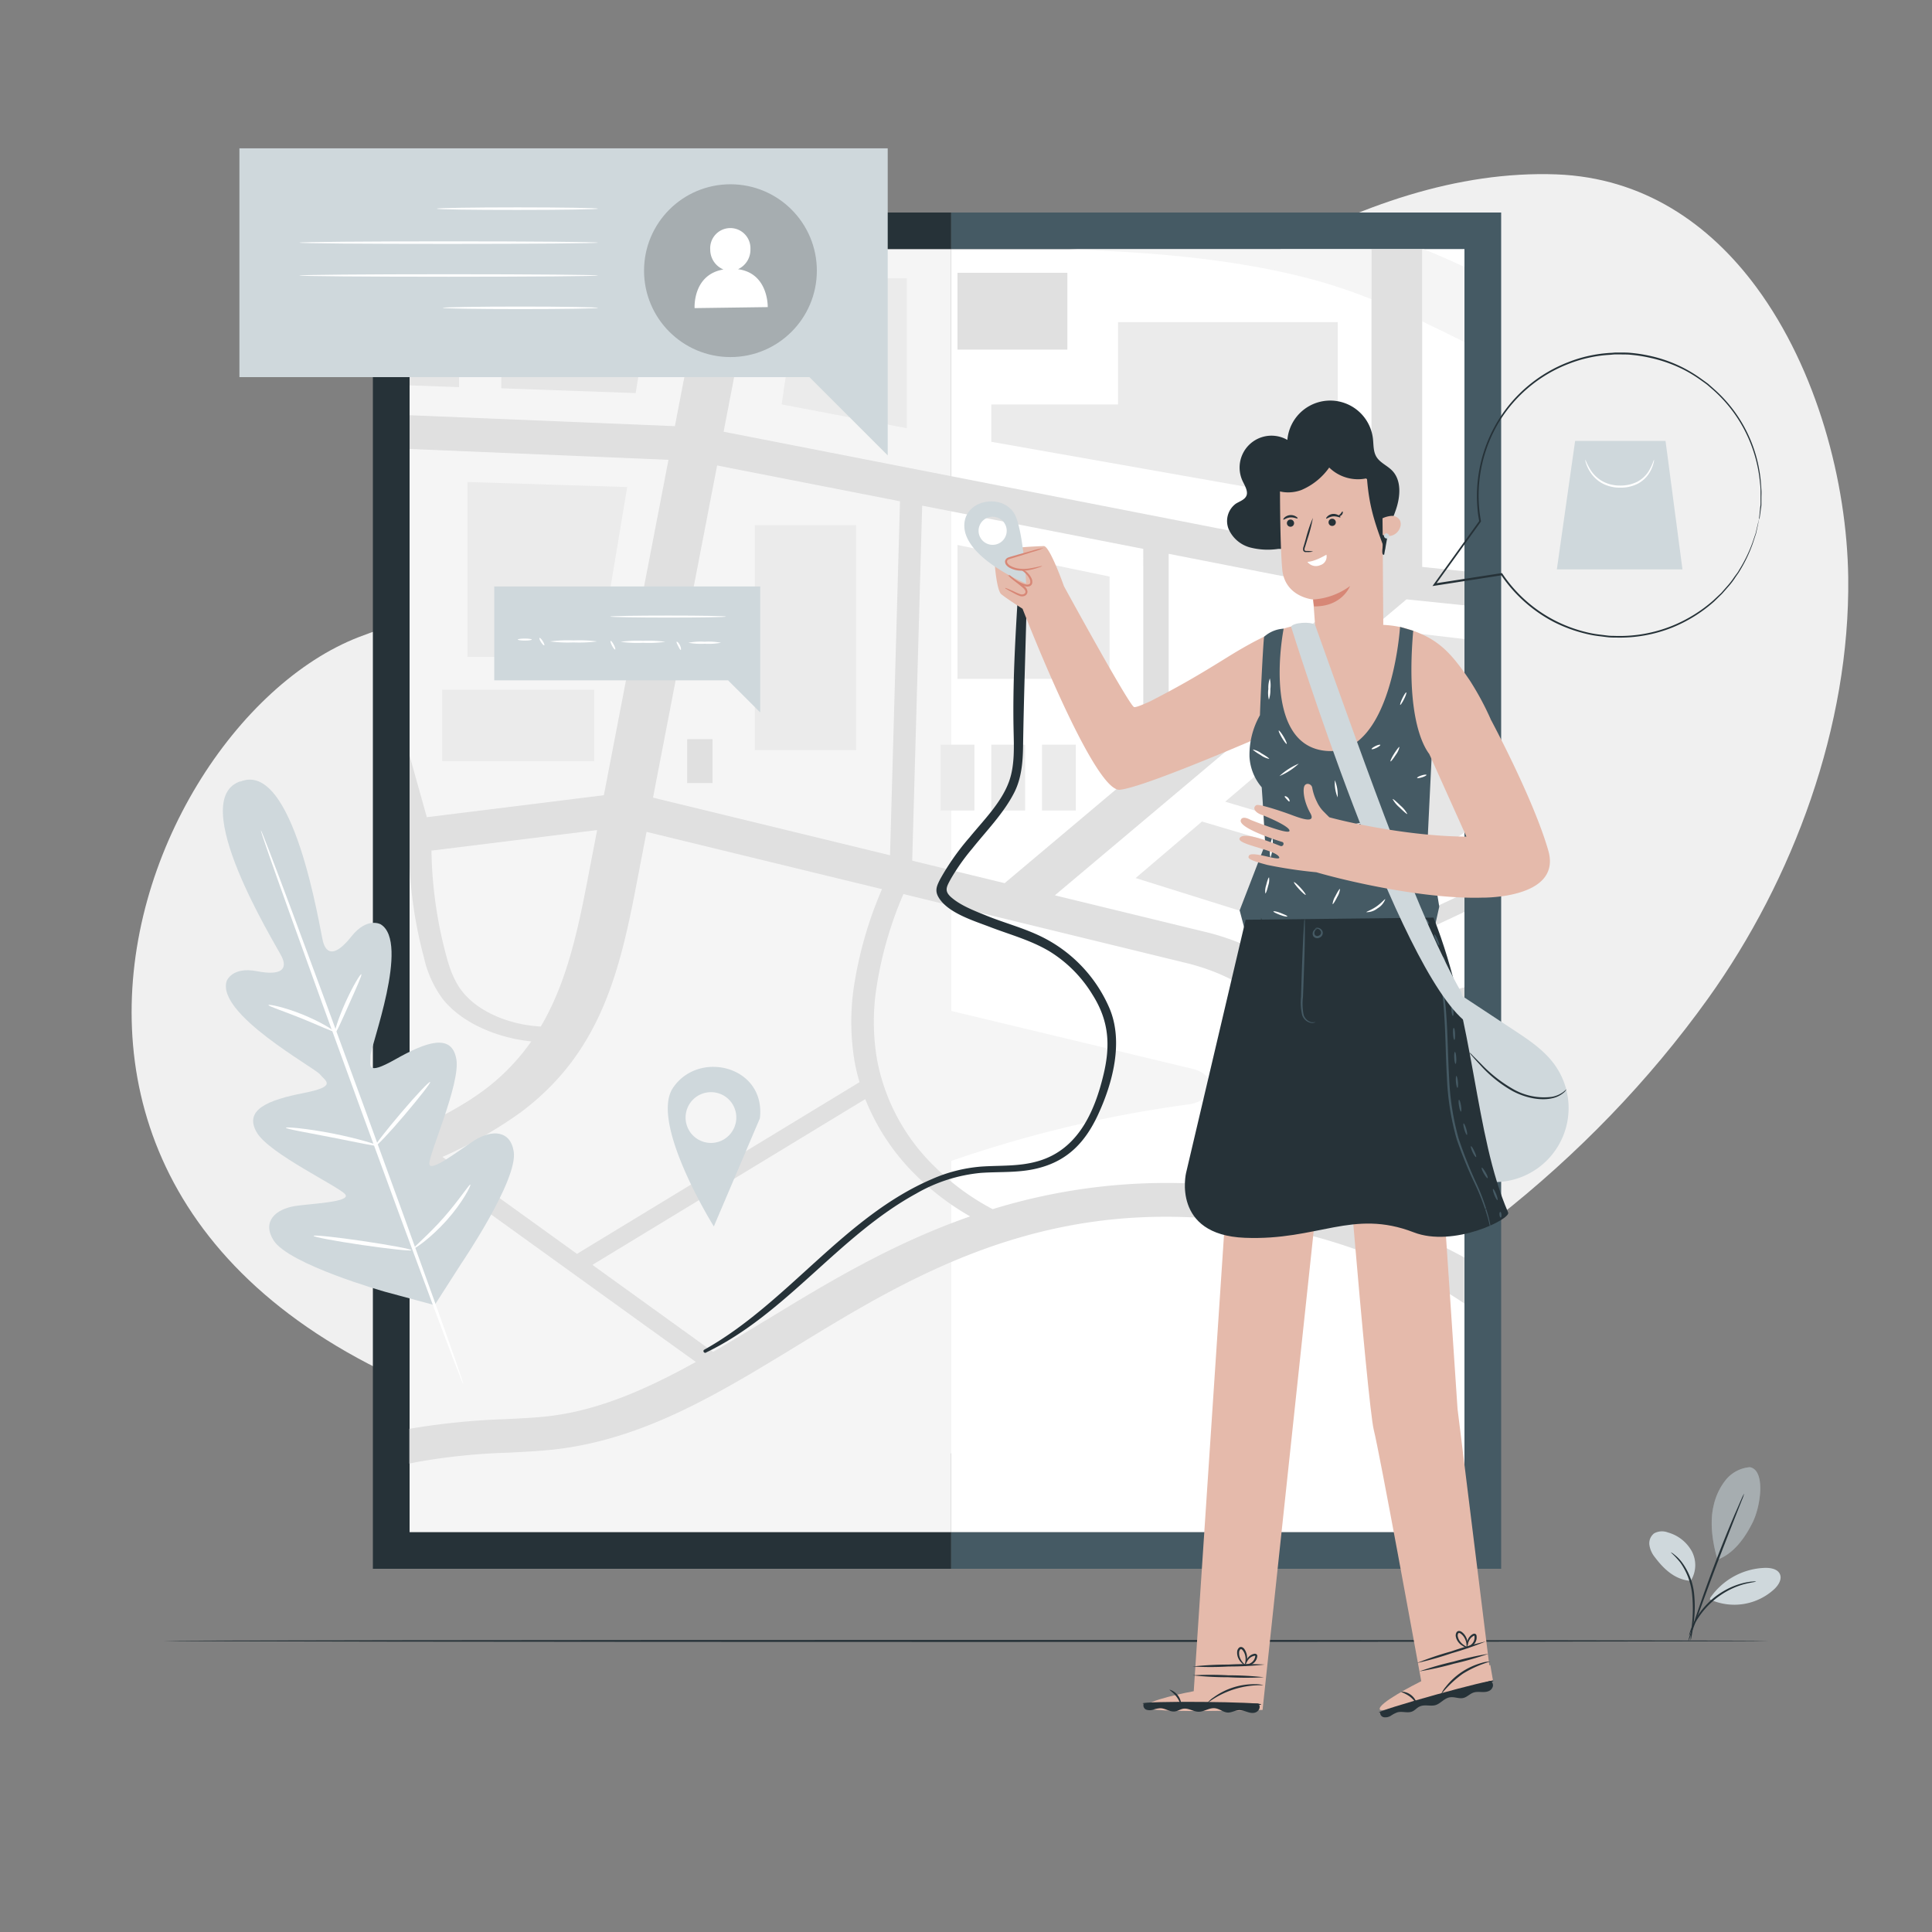 <svg xmlns="http://www.w3.org/2000/svg" viewBox="0 0 500 500"><rect x="0" y="0" width="500" height="500" fill="#808080" stroke="none"/><g id="freepik--background-simple--inject-18"><path d="M454.59,74.39C442.31,57.73,425.14,46,402.87,45.13c-51.54-1.89-102.14,36.35-139.8,67.09l-3.2,2.63c-84.59,70-104.35,25.9-166.94,50S-24.9,341.16,164,375c103.79,18.58,217-31.43,278-116.53,22.21-31,36.8-70.7,36.32-109C478,124.83,470.25,95.64,454.59,74.39Z" style="fill:#f0f0f0"></path></g><g id="freepik--Floor--inject-18"><path d="M457.73,424.67c0,.14-93,.26-207.72.26s-207.74-.12-207.74-.26,93-.26,207.74-.26S457.73,424.52,457.73,424.67Z" style="fill:#263238"></path></g><g id="freepik--Map--inject-18"><polygon points="388.5 55 246.15 55 246.15 64.5 379 64.5 379 396.5 246.15 396.5 246.15 406 388.5 406 388.5 55" style="fill:#455a64"></polygon><polygon points="246.15 64.5 246.15 74 246.15 387 246.15 396.5 379 396.5 379 64.5 246.15 64.5" style="fill:#fff"></polygon><polygon points="106 396.5 106 64.5 246.15 64.5 246.15 55 96.5 55 96.5 406 246.15 406 246.15 396.5 106 396.5" style="fill:#263238"></polygon><polygon points="106 64.5 106 396.5 246.15 396.5 246.15 387 246.15 74 246.15 64.5 106 64.5" style="fill:#f5f5f5"></polygon><path d="M347.48,74.69c2.53.84,5,1.77,7.46,2.74V64.5H275.09l1.38,0C297.49,65.25,324.56,67,347.48,74.69Z" style="fill:#f5f5f5"></path><path d="M368.06,64.5V83.17c3.63,1.72,7.26,3.53,10.94,5.37V69.08c-3.41-1.58-6.9-3.12-10.49-4.58Z" style="fill:#f5f5f5"></path><path d="M146.94,352.65a105.53,105.53,0,0,0,20.18-9.56l-43-31c-6.5,3.07-13.31,6.26-18.08,9.65v26.19C116.28,355.48,133.09,357.39,146.94,352.65Z" style="fill:#f5f5f5"></path><path d="M221.15,274.63a62.18,62.18,0,0,1-.2-19l-20.95-5c-10-2.39-20.8,1.68-23.17,8.72-5.81,17.3-21.24,34.24-39.72,46a86,86,0,0,1-8.24,4.47l20.45,14.74,73.13-44.42A48.51,48.51,0,0,1,221.15,274.63Z" style="fill:#f5f5f5"></path><path d="M236.74,303.89a57.37,57.37,0,0,1-12.81-19.41l-70.61,42.9,18.1,13.05c6.84-4.35,13.32-9.06,20.16-13.54A243.89,243.89,0,0,1,236.74,303.89Z" style="fill:#f5f5f5"></path><path d="M308.49,276.58l-81.9-19.65a58.12,58.12,0,0,0,.32,17.23A51.92,51.92,0,0,0,241.85,302a314.49,314.49,0,0,1,65.8-16.19C314.66,284.81,315.27,278.13,308.49,276.58Z" style="fill:#f5f5f5"></path><path d="M142.3,244.78l3.09-18.33.31-1.69c-.49-1-1-1.93-1.45-2.89-4.46,1.19-9.41,1.07-14.12,1.63s-9.74,2.15-11.32,5.23c-1,1.89-.45,4,.09,5.94q1.23,4.56,2.47,9.11c.68,2.54,1.42,5.16,3.52,7.3a11.56,11.56,0,0,0,9.64,3.08,8.93,8.93,0,0,0,6-3.78A14.32,14.32,0,0,0,142.3,244.78Z" style="fill:#f5f5f5"></path><polygon points="317.08 207.48 368.51 222.76 379 215.43 379 194.18 344.64 183.98 317.08 207.48" style="fill:#e6e6e6"></polygon><polygon points="350.65 178.86 379 187.28 379 165.39 367.97 164.09 350.65 178.86" style="fill:#e6e6e6"></polygon><path d="M368.06,83.17V64.5H354.94v80L187.27,111.73l9.09-47.23H183.48l-8.82,45.79L106,107.46v8.73L173,119l-16.72,86.8-45.82,5.69L106,195.56v28.85a113.79,113.79,0,0,0,3.66,23.19,28.82,28.82,0,0,0,4.9,10.92c4.61,5.83,13.37,10,22.93,11a55,55,0,0,1-12.32,12.67c-5.54,4.12-12.11,7.48-19.17,10.67v10.35l3.58-1.54,14.5,10.45,43,31,13,9.35c-12.61,7-25.11,12.56-38.28,14.06-3.13.35-6.86.54-10.85.74a184,184,0,0,0-25,2.51v9c.66-.15,1.31-.29,2-.42a161.47,161.47,0,0,1,23.61-2.41c4.25-.22,8.27-.42,12-.84,23-2.62,42.29-14.37,62.68-26.81,21.24-13,45.32-27.67,76.49-32.09,33.08-4.7,69.95,3.39,96.23,21.12l0,0v-11.9a156.35,156.35,0,0,0-50-17c9.51-6.56,16.27-15,18.84-24.05.15-.53.28-1.06.41-1.59a26.09,26.09,0,0,0,.66-5.78,24.91,24.91,0,0,0-.18-3L379,265v-9.51l-32.88,9.81A35.94,35.94,0,0,0,338.45,255L379,236v-4.8L334.8,251.9A63,63,0,0,0,311.18,241L273,231.71l91-76.6,15,1.55v-8.81l-10.94-1.13Zm-182.47,37.3,47.33,9.26-2.58,91.61L169,206.43ZM119.68,256.64c-2.39-3-3.48-6.62-4.31-9.75a110.86,110.86,0,0,1-3.71-26.75l42.88-5.32-2.7,14c-2.62,13.6-5.55,26.13-11.89,36.85C131.55,265.2,123.68,261.72,119.68,256.64Zm9.19,53.12-14.36-10.35A112.52,112.52,0,0,0,134.58,288c20.23-15,25.52-35.19,29.92-58l2.83-14.71,60.93,14.82a102.9,102.9,0,0,0-7.31,25.5,62.18,62.18,0,0,0,.2,19,48.51,48.51,0,0,0,1.3,5.45L149.32,324.5Zm69.19,32c-4.55,2.78-9,5.51-13.51,8.11l-13.13-9.47-18.1-13.05,70.61-42.9a57.37,57.37,0,0,0,12.81,19.41,67.37,67.37,0,0,0,14.33,10.94C230.61,321.93,213.62,332.29,198.06,341.79ZM306.89,249.2c19.84,4.82,31.93,18.38,28.74,32.22-.1.43-.21.86-.33,1.28-2.71,9.49-11.09,18.24-22.67,23.82a152.86,152.86,0,0,0-55.73,6.41,62.33,62.33,0,0,1-15-11,51.92,51.92,0,0,1-14.94-27.8,58.12,58.12,0,0,1-.32-17.23,98.54,98.54,0,0,1,7.17-25.52Zm-11-50.85L260,228.56l-23.92-5.82,2.58-91.88,57.22,11.19Zm6.56-5.52v-49.5l47.71,9.34Z" style="fill:#e0e0e0"></path><polygon points="162.32 126.05 120.98 124.74 120.98 170 154.99 170 162.32 126.05" style="fill:#ebebeb"></polygon><rect x="114.43" y="178.52" width="39.36" height="18.46" style="fill:#ebebeb"></rect><polygon points="256.55 114.34 346.2 130.18 346.2 83.38 289.35 83.38 289.35 104.68 256.55 104.68 256.55 114.34" style="fill:#ebebeb"></polygon><polygon points="234.69 110.83 234.69 72.02 207.11 72.02 202.29 104.66 234.69 110.83" style="fill:#ebebeb"></polygon><rect x="247.8" y="70.6" width="28.43" height="19.88" style="fill:#e0e0e0"></rect><polygon points="293.9 227.24 340.95 241.99 361.56 227.6 311.07 212.61 293.9 227.24" style="fill:#e6e6e6"></polygon><rect x="195.33" y="135.92" width="26.24" height="58.22" style="fill:#ebebeb"></rect><rect x="177.84" y="191.3" width="6.56" height="11.36" style="fill:#e0e0e0"></rect><polygon points="287.16 149.22 247.8 141.04 247.8 170.74 247.8 175.68 287.16 175.68 287.16 149.22" style="fill:#ebebeb"></polygon><rect x="243.43" y="192.72" width="8.75" height="17.04" style="fill:#ebebeb"></rect><rect x="256.55" y="192.72" width="8.75" height="17.04" style="fill:#ebebeb"></rect><rect x="269.67" y="192.72" width="8.75" height="17.04" style="fill:#ebebeb"></rect><polygon points="118.8 64.5 106 64.5 106 99.73 118.8 100.19 118.8 64.5" style="fill:#e6e6e6"></polygon><polygon points="164.51 101.73 170.59 64.5 129.73 64.5 129.73 100.49 164.51 101.73" style="fill:#e6e6e6"></polygon><polygon points="379 317.25 379 299.66 370.89 313.49 379 317.25" style="fill:#f0f0f0"></polygon><path d="M182.78,350C203.5,340,217,319.9,237.11,308.9a41.06,41.06,0,0,1,16.77-5.36c5.25-.36,10.29.08,15.43-1.39,7.19-2,11.56-6.67,14.72-13.37,3.89-8.26,6.82-19.11,3.09-27.87a36.82,36.82,0,0,0-18.19-18.79c-4.46-2.1-9.25-3.35-13.81-5.22-3-1.22-6.54-2.55-9-4.73-1.86-1.67-1.12-2.74.07-4.92a55.69,55.69,0,0,1,5.46-7.68c3.69-4.62,8.11-9.11,10.82-14.43,1.9-3.72,2.24-7.92,2.3-12,.2-13.34.7-26.65,1-40,0-1.47-2.19-1.45-2.28,0-.73,11.86-1.43,23.82-1.18,35.71.09,4.34.34,9.11-1.13,13.28-1.94,5.51-6.61,10.11-10.23,14.55a64,64,0,0,0-7.63,10.84c-.91,1.78-1.46,3-.37,4.79,2.43,4,9.12,6,13.25,7.59,5.21,2,10.52,3.4,15.38,6.29a33.75,33.75,0,0,1,11.18,11.27c4.18,6.62,4.66,12.88,2.88,20.43-2.3,9.77-6.61,19.55-16.88,22.58-5,1.48-9.87,1.09-14.95,1.45a39.27,39.27,0,0,0-12.54,3.19c-22.8,9.73-37.5,32.17-59,44.19-.5.28-.06,1,.44.76Z" style="fill:#263238"></path><path d="M196.66,289.41c1.57-13.53-15.84-17.8-22.5-7.86-6.09,9.1,10.58,35.85,10.58,35.85h0m3-22.78a6.57,6.57,0,1,1,1.66-9.14A6.58,6.58,0,0,1,187.72,294.62Z" style="fill:#CFD8DC"></path></g><g id="freepik--Character--inject-18"><path d="M380.28,175.94c-4.67-6.86-7.83-10.27-14.54-12.7a26.32,26.32,0,0,0-8-1.53h0c-6.42,2-10.85,2-17.28,0-3.29.41-6.1-2-22.9,8.43-6.93,4.3-11.69,7.14-19.92,11.38-2.25,1-3.84,1.65-4.19,1.44-1.52-.91-18.09-31.23-18.09-31.23s-3.69-10.48-5.24-10.41-12.55.4-12.72,2.12.51,9.29,1.71,10.32,5.53,3.79,5.53,3.79,18.38,47.52,25.17,46.84c5-.49,24.12-8.45,34.06-12.68l2.2-.79,1.31,27.55-.53,34.72,43.33-2.46L369.48,215c.33-8.9.1-11.77,1-19.15l13,4.94,2.31-14.66A74,74,0,0,0,380.28,175.94Z" style="fill:#e5baab"></path><path d="M262.9,133.72c-2.48-6-12.44-4.89-13.28,1.43C248.45,144,265.54,151,265.54,151v-.6S264.82,138.37,262.9,133.72Zm-2.66,5.08a3.64,3.64,0,1,1-1.91-4.78A3.64,3.64,0,0,1,260.24,138.8Z" style="fill:#CFD8DC"></path><path d="M260.8,148.8a6.82,6.82,0,0,1,1.65,1l1.71,1.22c.32.24.65.47,1,.75a1.93,1.93,0,0,1,.75,1.3,1.18,1.18,0,0,1-.73,1.14,1.75,1.75,0,0,1-1.21.05,11,11,0,0,1-1.74-.83c-1-.52-1.71-.93-2-1.13l.09-.09c.05.14.06.21.05.22s-.07,0-.16-.16l-.11-.14.19.05c.34.11,1.09.42,2.12.89a15.61,15.61,0,0,0,1.69.72c.56.19,1.34-.09,1.29-.69s-.94-1.19-1.52-1.7l-1.64-1.3A8,8,0,0,1,260.8,148.8Z" style="fill:#d78776"></path><path d="M262.52,146.34a5.52,5.52,0,0,1,1.86.76,6.71,6.71,0,0,1,1.75,1.35,4.39,4.39,0,0,1,.76,1.1,2,2,0,0,1,.21,1.52,1.1,1.1,0,0,1-.62.63,1.65,1.65,0,0,1-.78.1,4.34,4.34,0,0,1-1.29-.39,8.28,8.28,0,0,1-1.89-1.14c-1-.79-1.39-1.46-1.34-1.5s.57.52,1.56,1.21a10.6,10.6,0,0,0,1.86,1,4.22,4.22,0,0,0,1.14.32c.4,0,.76-.08.87-.4a1.54,1.54,0,0,0-.18-1.12,4,4,0,0,0-.66-1,7,7,0,0,0-1.58-1.35A11.11,11.11,0,0,1,262.52,146.34Z" style="fill:#d78776"></path><path d="M270.09,141.84l-8.63,2.54a1.58,1.58,0,0,0-1,.61c-.32.6.25,1.31.84,1.65a7.09,7.09,0,0,0,4.2.81,22.13,22.13,0,0,0,4.23-1" style="fill:#e5baab"></path><path d="M269.72,146.49a2.71,2.71,0,0,1-.76.33,19.8,19.8,0,0,1-2.17.63,9.62,9.62,0,0,1-3.38.18,6.49,6.49,0,0,1-1.94-.6,2.75,2.75,0,0,1-.92-.66,1.47,1.47,0,0,1-.44-1.18,1.3,1.3,0,0,1,.88-.93c.36-.13.69-.21,1-.31l1.88-.54,3.21-.88a17.85,17.85,0,0,1,3-.69,19.07,19.07,0,0,1-2.88,1l-3.18,1-1.88.57c-.63.21-1.46.33-1.52.84a1,1,0,0,0,.31.74,2.36,2.36,0,0,0,.76.55,6,6,0,0,0,1.78.58,9.88,9.88,0,0,0,3.24-.06C268.56,146.75,269.69,146.4,269.72,146.49Z" style="fill:#d78776"></path><path d="M385.5,305.88a19.17,19.17,0,0,0,16.86-30.3c-2.71-3.79-6.7-6.45-10.59-9l-14-9.23,4.27,36.19,3.42,12.36" style="fill:#CFD8DC"></path><path d="M405.38,281.92a2.48,2.48,0,0,1-.75.91,6.66,6.66,0,0,1-2.92,1.4c-2.7.64-6.66.08-10.34-1.91a32.77,32.77,0,0,1-8.25-6.65c-.93-1-1.65-1.81-2.14-2.39a5.88,5.88,0,0,1-.73-.93,4.91,4.91,0,0,1,.87.8l2.26,2.26a36.18,36.18,0,0,0,8.23,6.45,16,16,0,0,0,10,2,6.94,6.94,0,0,0,2.87-1.19C405.09,282.23,405.35,281.89,405.38,281.92Z" style="fill:#263238"></path><path d="M369.51,216.46l1-20.63s-7.09-5.93-4.77-32.59l-3.41-1s-2.1,33.56-19.12,32.09-11-31.63-11-31.63a8.23,8.23,0,0,0-5.05,2.09c-.13.06-.75,11-1.09,20.31a20.8,20.8,0,0,0-2.7,10.82,13.32,13.32,0,0,0,3.16,7.83c.46,6.31.92,14.69.92,14.69l-6.63,17.16,1.59,6.05,48.63-.54,1.44-6.47Z" style="fill:#455a64"></path><path d="M362.18,193.31a5.07,5.07,0,0,1-.93,2c-.64,1-1.26,1.81-1.38,1.74s.29-1,.93-2S362.06,193.23,362.18,193.31Z" style="fill:#fff"></path><path d="M364.22,210.66c-.11.1-1-.68-2.09-1.75a7.47,7.47,0,0,1-1.72-2.11c.11-.11,1,.68,2.09,1.74A7.43,7.43,0,0,1,364.22,210.66Z" style="fill:#fff"></path><path d="M336.12,197.63a17,17,0,0,1-5,3.22,17,17,0,0,1,5-3.22Z" style="fill:#fff"></path><path d="M328.46,196.4a5.63,5.63,0,0,1-2.22-1c-1.16-.67-2-1.31-2-1.43a5.69,5.69,0,0,1,2.22,1C327.65,195.64,328.53,196.28,328.46,196.4Z" style="fill:#fff"></path><path d="M328.63,175.57a7.84,7.84,0,0,1,.14,2.77,7.68,7.68,0,0,1-.38,2.74,7.22,7.22,0,0,1-.14-2.76A7.31,7.31,0,0,1,328.63,175.57Z" style="fill:#fff"></path><path d="M363.94,179.2c.13.07-.13.84-.57,1.73s-.91,1.56-1,1.5.13-.84.57-1.73S363.81,179.14,363.94,179.2Z" style="fill:#fff"></path><path d="M346.17,206.36a9.85,9.85,0,0,1-.71-4.43,9.91,9.91,0,0,1,.71,4.43Z" style="fill:#fff"></path><path d="M357.22,192.78c.06.13-.4.48-1,.77s-1.19.44-1.25.31.4-.48,1-.78S357.16,192.65,357.22,192.78Z" style="fill:#fff"></path><path d="M369.17,200.54c.05.13-.46.42-1.13.63s-1.25.28-1.3.15.47-.43,1.14-.64S369.13,200.4,369.17,200.54Z" style="fill:#fff"></path><path d="M333,192.53c-.12.07-.68-.64-1.25-1.6s-.93-1.8-.81-1.87.69.64,1.26,1.6S333.11,192.46,333,192.53Z" style="fill:#fff"></path><path d="M333.69,207.43c-.13.06-.38-.25-.69-.58s-.59-.63-.52-.76.53,0,.9.41S333.83,207.39,333.69,207.43Z" style="fill:#fff"></path><path d="M327.47,231.22a4.63,4.63,0,0,1,.22-2.14c.27-1.15.6-2.05.74-2a4.56,4.56,0,0,1-.23,2.14C327.94,230.35,327.61,231.25,327.47,231.22Z" style="fill:#fff"></path><path d="M337.91,231.59c-.1.09-.87-.56-1.71-1.47s-1.43-1.73-1.32-1.82.87.56,1.71,1.47S338,231.49,337.91,231.59Z" style="fill:#fff"></path><path d="M333.15,237.16c0,.14-.89,0-1.89-.39s-1.76-.75-1.71-.89.89,0,1.89.4S333.2,237,333.15,237.16Z" style="fill:#fff"></path><path d="M346.79,230.05a4.8,4.8,0,0,1-.72,2.09c-.53,1.09-1.07,1.92-1.2,1.86a4.9,4.9,0,0,1,.73-2.09C346.13,230.82,346.66,230,346.79,230.05Z" style="fill:#fff"></path><path d="M358.51,232.7a4.6,4.6,0,0,1-2,2.37,4.51,4.51,0,0,1-2.91,1c0-.15,1.27-.53,2.62-1.47S358.38,232.62,358.51,232.7Z" style="fill:#fff"></path><path d="M368.07,236a13.45,13.45,0,0,1-3-2.05,13.08,13.08,0,0,1-2.71-2.46,13,13,0,0,1,3,2A12.48,12.48,0,0,1,368.07,236Z" style="fill:#fff"></path><path d="M353.07,219.5a10.78,10.78,0,0,1-2.35,2.31,10.14,10.14,0,0,1-2.68,1.91,10.78,10.78,0,0,1,2.35-2.31A10.14,10.14,0,0,1,353.07,219.5Z" style="fill:#fff"></path><path d="M338.56,220a8.56,8.56,0,0,1-2.19-2,8.24,8.24,0,0,1-1.81-2.3,8.53,8.53,0,0,1,2.19,1.94A8.68,8.68,0,0,1,338.56,220Z" style="fill:#fff"></path><path d="M352.32,213a7.44,7.44,0,0,1-2.55,1,7.61,7.61,0,0,1-2.7.51,14.44,14.44,0,0,1,5.25-1.52Z" style="fill:#fff"></path><path d="M365,222a7.59,7.59,0,0,1-1.48-2.38,7.77,7.77,0,0,1-1-2.61,7.59,7.59,0,0,1,1.48,2.38A7.77,7.77,0,0,1,365,222Z" style="fill:#fff"></path><path d="M329.28,216.73a7.18,7.18,0,0,1,0,2.65,7,7,0,0,1-.51,2.6,6.69,6.69,0,0,1,0-2.65A6.8,6.8,0,0,1,329.28,216.73Z" style="fill:#fff"></path><path d="M330.84,142.05a18.25,18.25,0,0,1-7.4-.39A8.48,8.48,0,0,1,318,137a5.57,5.57,0,0,1,1.81-6.63c1-.64,2.31-1,2.77-2.09s-.37-2.5-.95-3.69a8.25,8.25,0,0,1,11.54-10.74,11.13,11.13,0,0,1,22.14-.38c.19,1.59.06,3.3.87,4.69.92,1.58,2.81,2.3,4.09,3.61,2.49,2.55,2.15,6.73,1,10.11s-2.94,6.68-2.83,10.25" style="fill:#263238"></path><path d="M340.35,161.9c-.24-3.53-.51-6.75-.51-6.75s-7.34-.59-8-7.85-.58-24-.58-24l13.18-6.85,13.31,10.78.24,34a8.84,8.84,0,0,1-8.21,8.89h0A8.85,8.85,0,0,1,340.35,161.9Z" style="fill:#e5baab"></path><path d="M333.05,135.46a.93.93,0,1,0,.91-1A.93.93,0,0,0,333.05,135.46Z" style="fill:#263238"></path><path d="M332.13,134.47c.12.12.79-.48,1.79-.56s1.77.39,1.87.25-.08-.28-.42-.5a2.49,2.49,0,0,0-2.92.25C332.16,134.18,332.07,134.42,332.13,134.47Z" style="fill:#263238"></path><path d="M343.83,135.2a.92.92,0,0,0,.95.91.93.93,0,1,0,0-1.86A.92.92,0,0,0,343.83,135.2Z" style="fill:#263238"></path><path d="M343.22,134.2c.13.12.8-.48,1.8-.56s1.76.39,1.86.25-.08-.28-.41-.5A2.51,2.51,0,0,0,345,133a2.37,2.37,0,0,0-1.42.6C343.26,133.91,343.16,134.15,343.22,134.2Z" style="fill:#263238"></path><path d="M339.82,142.74a6,6,0,0,1-1.65.13,1.35,1.35,0,0,1-.44,0,.68.68,0,0,1-.44-.36,1.64,1.64,0,0,1,.07-1.06c.2-.66.4-1.36.61-2.1a36.2,36.2,0,0,1,1.8-5.32,38,38,0,0,1-1.39,5.45c-.22.73-.43,1.42-.64,2.09a1.46,1.46,0,0,0-.12.8c.05.18.3.21.55.22A7,7,0,0,1,339.82,142.74Z" style="fill:#263238"></path><path d="M343.28,143.56c.07-.08-2.89,1.79-4.93,1.84a2.77,2.77,0,0,0,3.34.86A2.31,2.31,0,0,0,343.28,143.56Z" style="fill:#fff"></path><path d="M339.84,155.15a18.12,18.12,0,0,0,9.55-3.48s-2.05,5.39-9.34,5.26Z" style="fill:#d78776"></path><path d="M328,125.48c2.28,2.12,5.86,2.42,8.78,1.34A16.87,16.87,0,0,0,344,121a10.64,10.64,0,0,0,9.77,2.77c.52,6.61,1.67,10.65,4.15,17.28,0,0-.58,2.89.3,2.49.85-4.58,1.66-9.46,2.51-14,.3-1.66.6-3.44-.06-5s-2.36-2.69-3.82-3.76c-1.81-1.33-3.47-2.87-5.31-4.15a12.63,12.63,0,0,0-6.18-2.5,17.07,17.07,0,0,0-6.69,1.33,21.82,21.82,0,0,0-7,3.39c-2,1.66-3.42,4.3-2.9,6.85" style="fill:#263238"></path><path d="M357.79,134.13a6.84,6.84,0,0,1,2.32-.62,2.39,2.39,0,0,1,2.1,1,2.29,2.29,0,0,1,.21,1.74,3.27,3.27,0,0,1-4.58,2.18" style="fill:#e5baab"></path><path d="M347.44,132.36c.11,0,.19.5-.21.92s-.92.36-.91.24.33-.24.6-.54S347.31,132.36,347.44,132.36Z" style="fill:#263238"></path><path d="M321.52,248,308.94,437.68c-.93.17-12.73,2.41-12.42,4.13s30.23.72,30.23.72l17.6-164.83,27.39-32.33Z" style="fill:#e5baab"></path><path d="M326.43,441.09c0,.29-6.88.47-15.36.4s-15.37-.36-15.36-.65,6.88-.46,15.36-.39S326.43,440.8,326.43,441.09Z" style="fill:#263238"></path><path d="M305.74,441.41c-.15,0-.39-1.14-1.24-2.27s-1.87-1.72-1.8-1.86a4.22,4.22,0,0,1,3,4.13Z" style="fill:#263238"></path><path d="M327,436.14a22.81,22.81,0,0,0-14.63,4.7,7,7,0,0,1,1.72-1.57,17.9,17.9,0,0,1,5-2.54,17.59,17.59,0,0,1,5.57-.86A7.14,7.14,0,0,1,327,436.14Z" style="fill:#263238"></path><path d="M327.1,434.07a83,83,0,0,1-9.25,0,82.78,82.78,0,0,1-9.24-.5,81.32,81.32,0,0,1,9.25,0A84.11,84.11,0,0,1,327.1,434.07Z" style="fill:#263238"></path><path d="M327.29,430.79a84.61,84.61,0,0,1-9.33.5,80.3,80.3,0,0,1-9.35,0,87.43,87.43,0,0,1,9.33-.5A86.08,86.08,0,0,1,327.29,430.79Z" style="fill:#263238"></path><path d="M296,440.9a1.2,1.2,0,0,0,.62,1.55,2.76,2.76,0,0,0,1.84,0,7.15,7.15,0,0,1,1.83-.36c1.29,0,2.47,1,3.75.83.77-.09,1.45-.59,2.21-.71,1.35-.2,2.62.8,4,.79s2.63-1,4-.92,2.31,1.11,3.56,1.13c1,0,1.88-.59,2.86-.63,1.34-.05,2.6.94,3.92.69a1.8,1.8,0,0,0,1.26-.91,1.33,1.33,0,0,0-.2-1.5" style="fill:#263238"></path><path d="M322.48,431.15c0,.05-.6-.21-1.3-.95a3.88,3.88,0,0,1-.89-1.56,3.48,3.48,0,0,1-.12-1.09,1.57,1.57,0,0,1,.53-1.16.81.81,0,0,1,.77-.09,1.34,1.34,0,0,1,.52.4,3.62,3.62,0,0,1,.52,1,3.87,3.87,0,0,1,.22,1.78c-.14,1-.58,1.54-.62,1.5s.22-.58.25-1.52a4,4,0,0,0-.29-1.59,3.47,3.47,0,0,0-.48-.8c-.2-.24-.43-.35-.59-.21a1.13,1.13,0,0,0-.32.78,3.13,3.13,0,0,0,.07.92,4,4,0,0,0,.71,1.45C322,430.71,322.54,431.08,322.48,431.15Z" style="fill:#263238"></path><path d="M322.46,430.54c-.06,0-.12-.52.29-1.22a3,3,0,0,1,1-1,3.25,3.25,0,0,1,.79-.31.82.82,0,0,1,.58.07.58.58,0,0,1,.25.63,2.63,2.63,0,0,1-2,2.23c-.8.17-1.27-.07-1.25-.12s.49,0,1.15-.23a2.43,2.43,0,0,0,1.59-1.95c0-.13,0-.12,0-.12a.44.44,0,0,0-.22,0,2.64,2.64,0,0,0-1.58,1C322.62,430.09,322.54,430.55,322.46,430.54Z" style="fill:#263238"></path><path d="M385.69,430.91l-.26.07-8.22-66.37-7.77-116-22.65,21.43c-.56,1.05,7.11,93.53,8.74,100,1.54,6.08,11.13,58.69,12.29,65.05-1.35.68-11.47,5.81-10.72,7.33s29.27-7.6,29.27-7.6Z" style="fill:#e5baab"></path><path d="M386.5,435c.08.28-6.49,2.34-14.67,4.6s-14.87,3.87-14.95,3.59,6.5-2.33,14.68-4.6S386.43,434.68,386.5,435Z" style="fill:#263238"></path><path d="M366.7,440.94c-.14.06-.7-1-1.82-1.85s-2.27-1.14-2.24-1.3a4.24,4.24,0,0,1,4.06,3.15Z" style="fill:#263238"></path><path d="M385.71,430a28.62,28.62,0,0,0-7.13,3.16,28.16,28.16,0,0,0-5.65,5.38,6.86,6.86,0,0,1,1.23-2,17.88,17.88,0,0,1,9.25-6.17A7.28,7.28,0,0,1,385.71,430Z" style="fill:#263238"></path><path d="M385.22,428a83.11,83.11,0,0,1-8.9,2.55,80.42,80.42,0,0,1-9,2,84.62,84.62,0,0,1,8.9-2.54A82,82,0,0,1,385.22,428Z" style="fill:#263238"></path><path d="M384.5,424.81a83.94,83.94,0,0,1-8.84,3.05,83.26,83.26,0,0,1-9,2.54,82.67,82.67,0,0,1,8.84-3A87.85,87.85,0,0,1,384.5,424.81Z" style="fill:#263238"></path><path d="M357.19,443.11a1.18,1.18,0,0,0,1,1.32A2.71,2.71,0,0,0,360,444a7.24,7.24,0,0,1,1.66-.85c1.25-.34,2.65.28,3.84-.23.72-.3,1.23-1,1.94-1.29,1.24-.57,2.73,0,4-.33s2.25-1.71,3.6-2,2.53.44,3.75.11c.94-.25,1.64-1.08,2.57-1.38,1.27-.42,2.76.18,4-.42a1.77,1.77,0,0,0,1-1.22,1.34,1.34,0,0,0-.61-1.39" style="fill:#263238"></path><path d="M380,426.48a3,3,0,0,1-1.52-.56,3.72,3.72,0,0,1-1.28-1.26,3.15,3.15,0,0,1-.41-1,1.58,1.58,0,0,1,.19-1.26.77.77,0,0,1,.71-.3,1.31,1.31,0,0,1,.61.25,3.51,3.51,0,0,1,.77.77,4,4,0,0,1,.7,1.66,2.21,2.21,0,0,1-.19,1.61c-.09,0,.06-.62-.17-1.54a4.22,4.22,0,0,0-.72-1.44,3.46,3.46,0,0,0-.68-.64c-.26-.18-.51-.22-.62-.05a1.11,1.11,0,0,0-.1.84,3.12,3.12,0,0,0,.32.87,4,4,0,0,0,1.08,1.2C379.43,426.18,380,426.4,380,426.48Z" style="fill:#263238"></path><path d="M379.78,425.9s-.25-.47,0-1.26a2.84,2.84,0,0,1,.69-1.21,3.05,3.05,0,0,1,.68-.52.82.82,0,0,1,.57-.09.59.59,0,0,1,.41.53,2.63,2.63,0,0,1-1.31,2.7c-.72.38-1.24.28-1.23.23s.46-.13,1-.54a2.41,2.41,0,0,0,1-2.31c0-.13,0-.12,0-.11a.37.37,0,0,0-.22.05,2.73,2.73,0,0,0-1.24,1.39C379.82,425.42,379.87,425.89,379.78,425.9Z" style="fill:#263238"></path><path d="M371,237.48l-48.63.55-15.42,65.54s-3.79,16,15.18,16.77,27.9-7.53,43.73-1.42c10.28,4,25.18-3.43,24.45-5.12C381.52,293.57,381.72,264.55,371,237.48Z" style="fill:#263238"></path><path d="M385.82,318.36s-.08-.28-.2-.81-.29-1.33-.56-2.33A60.35,60.35,0,0,0,382,307a107.58,107.58,0,0,1-5-12.15A67.75,67.75,0,0,1,374.47,279c-.33-5.7-.35-11.13-.68-16A72.75,72.75,0,0,0,371.94,250,42,42,0,0,0,369,241.7c-.45-.94-.83-1.65-1.11-2.12a3.88,3.88,0,0,1-.38-.75,7,7,0,0,1,.47.69,21.85,21.85,0,0,1,1.2,2.09,38.53,38.53,0,0,1,3.13,8.28,71.66,71.66,0,0,1,2,13c.36,4.94.39,10.37.72,16a68.73,68.73,0,0,0,2.46,15.77,116.78,116.78,0,0,0,4.85,12.14,53.52,53.52,0,0,1,2.95,8.35c.24,1,.41,1.81.48,2.36A4.29,4.29,0,0,1,385.82,318.36Z" style="fill:#455a64"></path><path d="M340.45,264.49s-.07.08-.26.15a1.8,1.8,0,0,1-.87.09,3,3,0,0,1-2.33-2.07,14,14,0,0,1-.28-4.67c.05-1.76.11-3.67.17-5.67.14-4,.29-7.66.42-10.3.08-1.23.14-2.27.19-3.12a5.77,5.77,0,0,1,.14-1.14,4.36,4.36,0,0,1,.06,1.15c0,.85,0,1.89,0,3.12,0,2.64-.13,6.28-.27,10.31-.07,2-.14,3.91-.21,5.66a14.7,14.7,0,0,0,.15,4.54,2.81,2.81,0,0,0,2,2A3,3,0,0,0,340.45,264.49Z" style="fill:#455a64"></path><path d="M340.35,240.3c-.06,0,.4-.4,1.13-.08a1.48,1.48,0,0,1,.84,1,1.33,1.33,0,0,1-.81,1.43,1.29,1.29,0,0,1-1.61-.33,1.31,1.31,0,0,1,0-1.35,1.06,1.06,0,0,1,.68-.56c.21-.05.32,0,.32,0s-.46.11-.66.69a1,1,0,0,0,.08.9.82.82,0,0,0,1,.14.86.86,0,0,0,.56-.87,1.13,1.13,0,0,0-.54-.78C340.79,240.22,340.37,240.38,340.35,240.3Z" style="fill:#455a64"></path><path d="M372.13,250.46a3.05,3.05,0,0,1-.86.13,19.92,19.92,0,0,1-2.39,0,14.48,14.48,0,0,1-7.48-2.35,9.45,9.45,0,0,1-4-6.66,6.39,6.39,0,0,1,.2-2.4,2.17,2.17,0,0,1,.34-.81,10.33,10.33,0,0,0-.18,3.17,9.49,9.49,0,0,0,3.95,6.27,15.19,15.19,0,0,0,7.21,2.41C370.89,250.43,372.13,250.37,372.13,250.46Z" style="fill:#263238"></path><path d="M326.39,237.58s.11.25.21.72a14.23,14.23,0,0,1,.2,2,17.11,17.11,0,0,1-1.17,6.67,11.59,11.59,0,0,1-3.92,5.51,4.64,4.64,0,0,1-1.95.75,1.58,1.58,0,0,1-.76,0,6.05,6.05,0,0,0,2.5-1,12.4,12.4,0,0,0,3.65-5.4,19.26,19.26,0,0,0,1.28-6.48C326.48,238.65,326.3,237.59,326.39,237.58Z" style="fill:#263238"></path><path d="M388.57,310a12.25,12.25,0,0,1-2.56,2.12,20.55,20.55,0,0,1-8.51,3,42.59,42.59,0,0,1-13.41-.64c-5-.84-10.4-2.22-16.2-2.27s-11.16,1.72-16,3a56.77,56.77,0,0,1-7,1.47,29.67,29.67,0,0,1-6.28.12,17.5,17.5,0,0,1-8.53-2.91,10.71,10.71,0,0,1-1.12-.88,7.6,7.6,0,0,1-.75-.73,6.67,6.67,0,0,1-.56-.65,23.8,23.8,0,0,0,2.55,2.09,17.73,17.73,0,0,0,8.45,2.72,29.78,29.78,0,0,0,6.19-.19,59.66,59.66,0,0,0,7-1.5c4.86-1.26,10.24-3.08,16.16-3s11.33,1.46,16.28,2.32a43,43,0,0,0,13.28.74,21.06,21.06,0,0,0,8.46-2.81C387.71,310.8,388.52,309.91,388.57,310Z" style="fill:#263238"></path><path d="M369.74,239.1c-.13.08-.41-.14-.63-.48s-.3-.69-.18-.77.4.13.62.48S369.86,239,369.74,239.1Z" style="fill:#455a64"></path><path d="M372.46,244.68c-.13.06-.51-.54-.85-1.32s-.51-1.46-.39-1.53.52.53.86,1.33S372.6,244.63,372.46,244.68Z" style="fill:#455a64"></path><path d="M374.28,250.63c-.14,0-.43-.61-.65-1.44s-.29-1.52-.15-1.57.43.6.65,1.44S374.42,250.59,374.28,250.63Z" style="fill:#455a64"></path><path d="M375.4,256.74c-.14,0-.36-.65-.5-1.5s-.12-1.54,0-1.57.36.64.5,1.49S375.54,256.72,375.4,256.74Z" style="fill:#455a64"></path><path d="M376,262.92c-.14,0-.32-.67-.39-1.52s0-1.56.13-1.58.31.67.39,1.53S376.18,262.91,376,262.92Z" style="fill:#455a64"></path><path d="M376.39,269.13c-.15,0-.29-.68-.34-1.54s0-1.56.18-1.57.3.69.34,1.55S376.53,269.13,376.39,269.13Z" style="fill:#455a64"></path><path d="M376.7,275.34c-.14,0-.3-.68-.34-1.54s0-1.56.17-1.56.3.68.35,1.54S376.84,275.33,376.7,275.34Z" style="fill:#455a64"></path><path d="M377.2,281.54c-.15,0-.33-.67-.41-1.52s0-1.57.12-1.58.32.68.4,1.53S377.34,281.52,377.2,281.54Z" style="fill:#455a64"></path><path d="M378.1,287.69c-.14,0-.37-.64-.51-1.49s-.15-1.56,0-1.58.38.65.52,1.49S378.24,287.66,378.1,287.69Z" style="fill:#455a64"></path><path d="M379.64,293.71c-.13.05-.44-.59-.68-1.42s-.32-1.53-.18-1.56.44.6.68,1.42S379.78,293.67,379.64,293.71Z" style="fill:#455a64"></path><path d="M382,299.45c-.12.07-.55-.5-.91-1.29s-.53-1.48-.4-1.53.52.53.87,1.31S382.16,299.38,382,299.45Z" style="fill:#455a64"></path><path d="M385,304.91c-.13.07-.57-.48-1-1.23s-.65-1.42-.52-1.49.56.49,1,1.24S385.13,304.85,385,304.91Z" style="fill:#455a64"></path><path d="M387.54,310.58c-.14.05-.5-.56-.81-1.35s-.46-1.48-.33-1.54.49.55.81,1.35S387.68,310.54,387.54,310.58Z" style="fill:#455a64"></path><path d="M388.39,315.11c-.15,0-.29-.32-.33-.72s.05-.75.19-.77.29.3.33.72S388.53,315.11,388.39,315.11Z" style="fill:#455a64"></path><path d="M334.13,162.17s27.68,89.16,45.48,102.49l-1.4-7.83c-10.71-18.72-23.55-55-37.87-95.12C339.15,160.78,334.66,161.12,334.13,162.17Z" style="fill:#CFD8DC"></path><path d="M369.92,195.18l9.59,21.34c-13.89-.08-29.09-3.28-35.47-5-.49-.47-1-1-1.61-1.61a8.91,8.91,0,0,1-1.63-2.44,13.46,13.46,0,0,1-1.17-3.46c-.1-1.11-1.48-1.55-2-.69s-.3,3.95,1.47,7.1-3.44,1-5.35.3-7.94-2.75-8.62-2.34c-1,.61-.52,1.82,1.41,2.51s7.58,3.19,7.16,4.19-10.1-2.92-10.1-2.92-2-1.17-2.46,0c-.93,2.06,9.66,5.44,10.68,5.73.7.21.29,1.31-.45,1.05s-9.59-4.12-10.56-2c-.74,1.6,8.69,2.86,10.11,4.68s-7.08-1.69-7.72-.13c-.24.58-.34,1,4.81,2.36a118.62,118.62,0,0,0,12.66,1.89c8.17,2.39,28.27,7,42.89,6.57,0,0,20.73.36,17.14-12.18-3.86-13.44-14.9-33.95-14.9-33.95Z" style="fill:#e5baab"></path><path d="M359,138a.74.74,0,0,0-.83.63.72.72,0,0,0,.71.74.7.7,0,0,0,.62-.82.68.68,0,0,0-.92-.42" style="fill:#CFD8DC"></path></g><g id="freepik--Plants--inject-18"><path d="M452.88,379.71a8.92,8.92,0,0,0-6.21,3.24,16,16,0,0,0-3.12,6.43c-1.16,4.5-.37,9.79.94,14.25,4.85-1.78,7.8-7,9.14-9.73,2.1-4.32,3.28-13.42-.75-14.19" style="fill:#CFD8DC"></path><path d="M452.88,379.71a8.92,8.92,0,0,0-6.21,3.24,16,16,0,0,0-3.12,6.43c-1.16,4.5-.37,9.79.94,14.25,4.85-1.78,7.8-7,9.14-9.73,2.1-4.32,3.28-13.42-.75-14.19" style="opacity:0.2"></path><path d="M437.55,409.13a7.65,7.65,0,0,0,.29-7.66,10.17,10.17,0,0,0-6.15-4.86,4.27,4.27,0,0,0-3.59.21,3.25,3.25,0,0,0-1.23,3.07,6.57,6.57,0,0,0,1.42,3.13c2.39,3.18,5.29,5.82,9.26,6.11" style="fill:#CFD8DC"></path><path d="M437.51,424.57a3.85,3.85,0,0,0,.24-.95c.12-.61.27-1.51.43-2.62a32.61,32.61,0,0,0,.23-8.77,16.47,16.47,0,0,0-3.29-8.12,10.77,10.77,0,0,0-1.92-1.87,2.76,2.76,0,0,0-.83-.51,23,23,0,0,1,2.46,2.61,17.23,17.23,0,0,1,3.06,8,37.62,37.62,0,0,1-.08,8.66A29.74,29.74,0,0,0,437.51,424.57Z" style="fill:#263238"></path><path d="M451.38,386.55a9.27,9.27,0,0,0-.72,1.45c-.43.94-1,2.31-1.76,4-1.45,3.4-3.38,8.14-5.38,13.43s-3.68,10.12-4.85,13.63c-.58,1.76-1,3.19-1.34,4.18a8.43,8.43,0,0,0-.41,1.55,11,11,0,0,0,.6-1.49c.39-1.06.89-2.44,1.5-4.12,1.25-3.48,3-8.29,5-13.57s3.87-10,5.23-13.48c.65-1.65,1.19-3,1.61-4.07A10.1,10.1,0,0,0,451.38,386.55Z" style="fill:#263238"></path><path d="M442.59,413.55a17.89,17.89,0,0,1,14.35-7.79c1.44,0,3.15.33,3.71,1.65s-.38,2.81-1.42,3.81a15.25,15.25,0,0,1-16.71,2.71" style="fill:#CFD8DC"></path><path d="M454.46,409.3a3.13,3.13,0,0,0-.94,0,7.39,7.39,0,0,0-1.09.14,12,12,0,0,0-1.42.29,18.67,18.67,0,0,0-3.56,1.3,21.94,21.94,0,0,0-3.93,2.49,22.42,22.42,0,0,0-3.24,3.33,19.15,19.15,0,0,0-2,3.23,11,11,0,0,0-.58,1.33,6.35,6.35,0,0,0-.35,1,3.37,3.37,0,0,0-.21.91c.1,0,.47-1.25,1.47-3.12a21.32,21.32,0,0,1,2.05-3.09,21.15,21.15,0,0,1,7-5.69,20.65,20.65,0,0,1,3.45-1.37C453.14,409.5,454.47,409.4,454.46,409.3Z" style="fill:#263238"></path><path d="M62,202.36c14-6.18,20.69,37.87,21.59,41.3s3.28,3.84,7.35-1.3,7.58-3.15,7.58-3.15c7.66,4.67-2.73,31.85-2.63,34.06s-1.54,5.39,6.42.89,14.64-6.9,15.8,0c1.06,6.28-7.07,24.41-7,27s8.29-3.92,11.75-6.08c4.48-2.78,9.26-2.59,10.1,3,1.09,7.33-13.48,28.77-13.48,28.77l-7,10.92-12.79-3.45s-25-7.06-28.91-13.34c-3-4.83.49-8.08,5.69-8.88,4-.61,14.47-1,12.88-3s-19.55-10.47-22.84-15.93c-3.6-6,3-8.52,12-10.28s5.67-3.11,4.3-4.85-26.93-15.64-24.14-24.17c0,0,1.37-3.78,7.8-2.53s8-.6,6.42-3.8-25.06-41-10.44-45.42" style="fill:#CFD8DC"></path><path d="M119.91,358.22c-.27.1-12.22-31.91-26.68-71.49s-26-71.75-25.72-71.85,12.22,31.91,26.69,71.5S120.18,358.12,119.91,358.22Z" style="fill:#fff"></path><path d="M86.69,267.35c-.26-.1.81-3.71,2.71-7.92s3.86-7.43,4.11-7.29-1.29,3.52-3.16,7.71S87,267.44,86.69,267.35Z" style="fill:#fff"></path><path d="M69.48,260.11c.06-.27,4.12.53,8.82,2.44s8.2,4.13,8.06,4.36-3.8-1.53-8.44-3.4S69.4,260.4,69.48,260.11Z" style="fill:#fff"></path><path d="M97.17,296.55c-.22-.19,2.77-4,6.68-8.61s7.25-8.11,7.47-7.93-2.77,4-6.68,8.61S97.39,296.74,97.17,296.55Z" style="fill:#fff"></path><path d="M74,291.86c0-.27,5.47.18,12.06,1.48s11.8,2.92,11.73,3.19-5.37-.89-11.93-2.17S73.93,292.16,74,291.86Z" style="fill:#fff"></path><path d="M81.16,319.84c0-.29,5.74.31,12.73,1.34s12.62,2.09,12.57,2.37-5.73-.32-12.72-1.34S81.12,320.12,81.16,319.84Z" style="fill:#fff"></path><path d="M107.09,323.08c-.19-.25,3.68-3.36,7.7-7.92s6.67-8.75,6.93-8.59-2,4.65-6.15,9.28S107.23,323.3,107.09,323.08Z" style="fill:#fff"></path></g><g id="freepik--speech-bubbles--inject-18"><path d="M455.23,134.41s0-.23.06-.66.11-1.08.2-1.9c0-.42.13-.89.14-1.41s0-1.09,0-1.7,0-1.28,0-2-.12-1.45-.19-2.25a36.82,36.82,0,0,0-3-11.2,36.29,36.29,0,0,0-9-12.31l-1.64-1.42c-.58-.44-1.19-.86-1.79-1.29a35.81,35.81,0,0,0-3.89-2.4A36.3,36.3,0,0,0,427,92.59a37.54,37.54,0,0,0-5-.78c-.86-.1-1.74-.06-2.62-.09l-1.32,0c-.44,0-.88.07-1.33.1A34.56,34.56,0,0,0,406,94.15a36.48,36.48,0,0,0-17.88,14.77A37,37,0,0,0,383,133.21q.12.84.27,1.65l0,.11-.06.09-11.78,16.36-.24-.4,17.38-2.69.15,0,.09.13a36.3,36.3,0,0,0,21.36,15.05,27.13,27.13,0,0,0,4,.74l2,.25c.66.08,1.32.05,2,.08A36.25,36.25,0,0,0,432.66,162a37.48,37.48,0,0,0,10.74-6.61l2.05-1.93,1.76-2a19.82,19.82,0,0,0,1.53-2c.45-.67,1-1.27,1.33-1.93a37.9,37.9,0,0,0,3.39-6.89l.9-2.64c.18-.78.34-1.44.46-2l.3-1.2c.07-.28.11-.41.11-.41a3.17,3.17,0,0,1-.07.41c-.06.29-.14.7-.25,1.22s-.26,1.21-.43,2l-.87,2.66a37.25,37.25,0,0,1-3.33,7c-.37.67-.88,1.28-1.33,2a19.78,19.78,0,0,1-1.53,2l-1.76,2-2.05,2a37.6,37.6,0,0,1-10.81,6.72A36.59,36.59,0,0,1,418.21,165c-.66,0-1.34,0-2-.07l-2-.25a27.9,27.9,0,0,1-4.09-.74,37.89,37.89,0,0,1-8.05-3,37.31,37.31,0,0,1-13.61-12.17l.24.1-17.38,2.71-.6.09.36-.5c3.81-5.3,7.75-10.77,11.76-16.36l0,.2c-.1-.55-.2-1.11-.28-1.67a37.59,37.59,0,0,1,5.23-24.64,36.94,36.94,0,0,1,18.14-15,35.07,35.07,0,0,1,10.83-2.37c.45,0,.9-.08,1.35-.09l1.34,0c.89,0,1.77,0,2.64.09a38.2,38.2,0,0,1,5.1.81A35.34,35.34,0,0,1,440.23,98c.61.44,1.22.87,1.81,1.31l1.64,1.45a36.18,36.18,0,0,1,12,23.76c.06.8.12,1.56.17,2.27s0,1.38,0,2,0,1.19,0,1.71-.12,1-.16,1.41c-.11.82-.2,1.46-.26,1.9S455.23,134.41,455.23,134.41Z" style="fill:#263238"></path><polygon points="431.04 114.11 435.42 147.36 402.91 147.36 407.64 114.11 431.04 114.11" style="fill:#CFD8DC"></polygon><path d="M410.29,118.93a15.32,15.32,0,0,0,1.65,3.15,9,9,0,0,0,2.83,2.5,9.37,9.37,0,0,0,4.49,1.08,9.56,9.56,0,0,0,4.5-1,7.76,7.76,0,0,0,2.79-2.52,13.65,13.65,0,0,0,1.49-3.22,2.12,2.12,0,0,1-.13,1,8.89,8.89,0,0,1-1.05,2.45,7.84,7.84,0,0,1-2.87,2.74,9.64,9.64,0,0,1-4.74,1.09,9.51,9.51,0,0,1-4.71-1.18,8.78,8.78,0,0,1-2.9-2.71,9.5,9.5,0,0,1-1.17-2.4A2.32,2.32,0,0,1,410.29,118.93Z" style="fill:#fff"></path><polyline points="229.74 38.39 229.74 117.86 209.48 97.6 61.96 97.6 61.96 38.39 229.74 38.39" style="fill:#CFD8DC"></polyline><circle cx="189.04" cy="70.05" r="22.36" style="fill:#CFD8DC"></circle><circle cx="189.04" cy="70.05" r="22.36" style="opacity:0.2"></circle><path d="M77.47,62.79c0-.18,17.3-.33,38.64-.33s38.64.15,38.64.33-17.29.33-38.64.33S77.47,63,77.47,62.79Z" style="fill:#fff"></path><path d="M77.47,71.3c0-.18,17.3-.33,38.64-.33s38.64.15,38.64.33-17.29.32-38.64.32S77.47,71.48,77.47,71.3Z" style="fill:#fff"></path><path d="M114.59,79.67c0-.18,9-.33,20.08-.33s20.08.15,20.08.33-9,.32-20.08.32S114.59,79.85,114.59,79.67Z" style="fill:#fff"></path><path d="M113.05,54c0-.18,9.34-.33,20.85-.33s20.85.15,20.85.33-9.33.33-20.85.33S113.05,54.22,113.05,54Z" style="fill:#fff"></path><path d="M191,69.67a5.54,5.54,0,0,0,3.21-5.19,5.21,5.21,0,1,0-10.4.14,5.54,5.54,0,0,0,3.41,5.12c-8,1.35-7.46,10-7.46,10l18.93-.26S198.93,70.72,191,69.67Z" style="fill:#fff"></path><polyline points="196.74 151.78 196.74 184.38 188.43 176.07 127.91 176.07 127.91 151.78 196.74 151.78" style="fill:#CFD8DC"></polyline><path d="M157.91,159.57c0-.15,6.71-.26,15-.26s15,.11,15,.26-6.71.26-15,.26S157.91,159.71,157.91,159.57Z" style="fill:#fff"></path><path d="M178.16,166.34a16.93,16.93,0,0,1,4.21-.26,17,17,0,0,1,4.22.26,17.57,17.57,0,0,1-4.22.26A17.52,17.52,0,0,1,178.16,166.34Z" style="fill:#fff"></path><path d="M176.17,168.21c-.14,0-.38-.43-.66-1s-.51-1-.39-1.12.55.28.85.89S176.31,168.18,176.17,168.21Z" style="fill:#fff"></path><path d="M160.6,166.1a33,33,0,0,1,5.8-.26,32.85,32.85,0,0,1,5.79.26,31.74,31.74,0,0,1-5.79.26A31.9,31.9,0,0,1,160.6,166.1Z" style="fill:#fff"></path><path d="M159.2,168.09c-.13.07-.49-.37-.82-1s-.48-1.16-.35-1.23.49.38.82,1S159.33,168,159.2,168.09Z" style="fill:#fff"></path><path d="M142.35,166a35,35,0,0,1,6.08-.26,35.14,35.14,0,0,1,6.09.26,36.37,36.37,0,0,1-6.09.26A36.2,36.2,0,0,1,142.35,166Z" style="fill:#fff"></path><path d="M140.84,167c-.12.08-.49-.29-.83-.82s-.51-1-.39-1.09.49.28.83.81S141,167,140.84,167Z" style="fill:#fff"></path><path d="M134,165.52c0-.15.81-.26,1.81-.26s1.82.11,1.82.26-.82.26-1.82.26S134,165.66,134,165.52Z" style="fill:#fff"></path></g></svg>